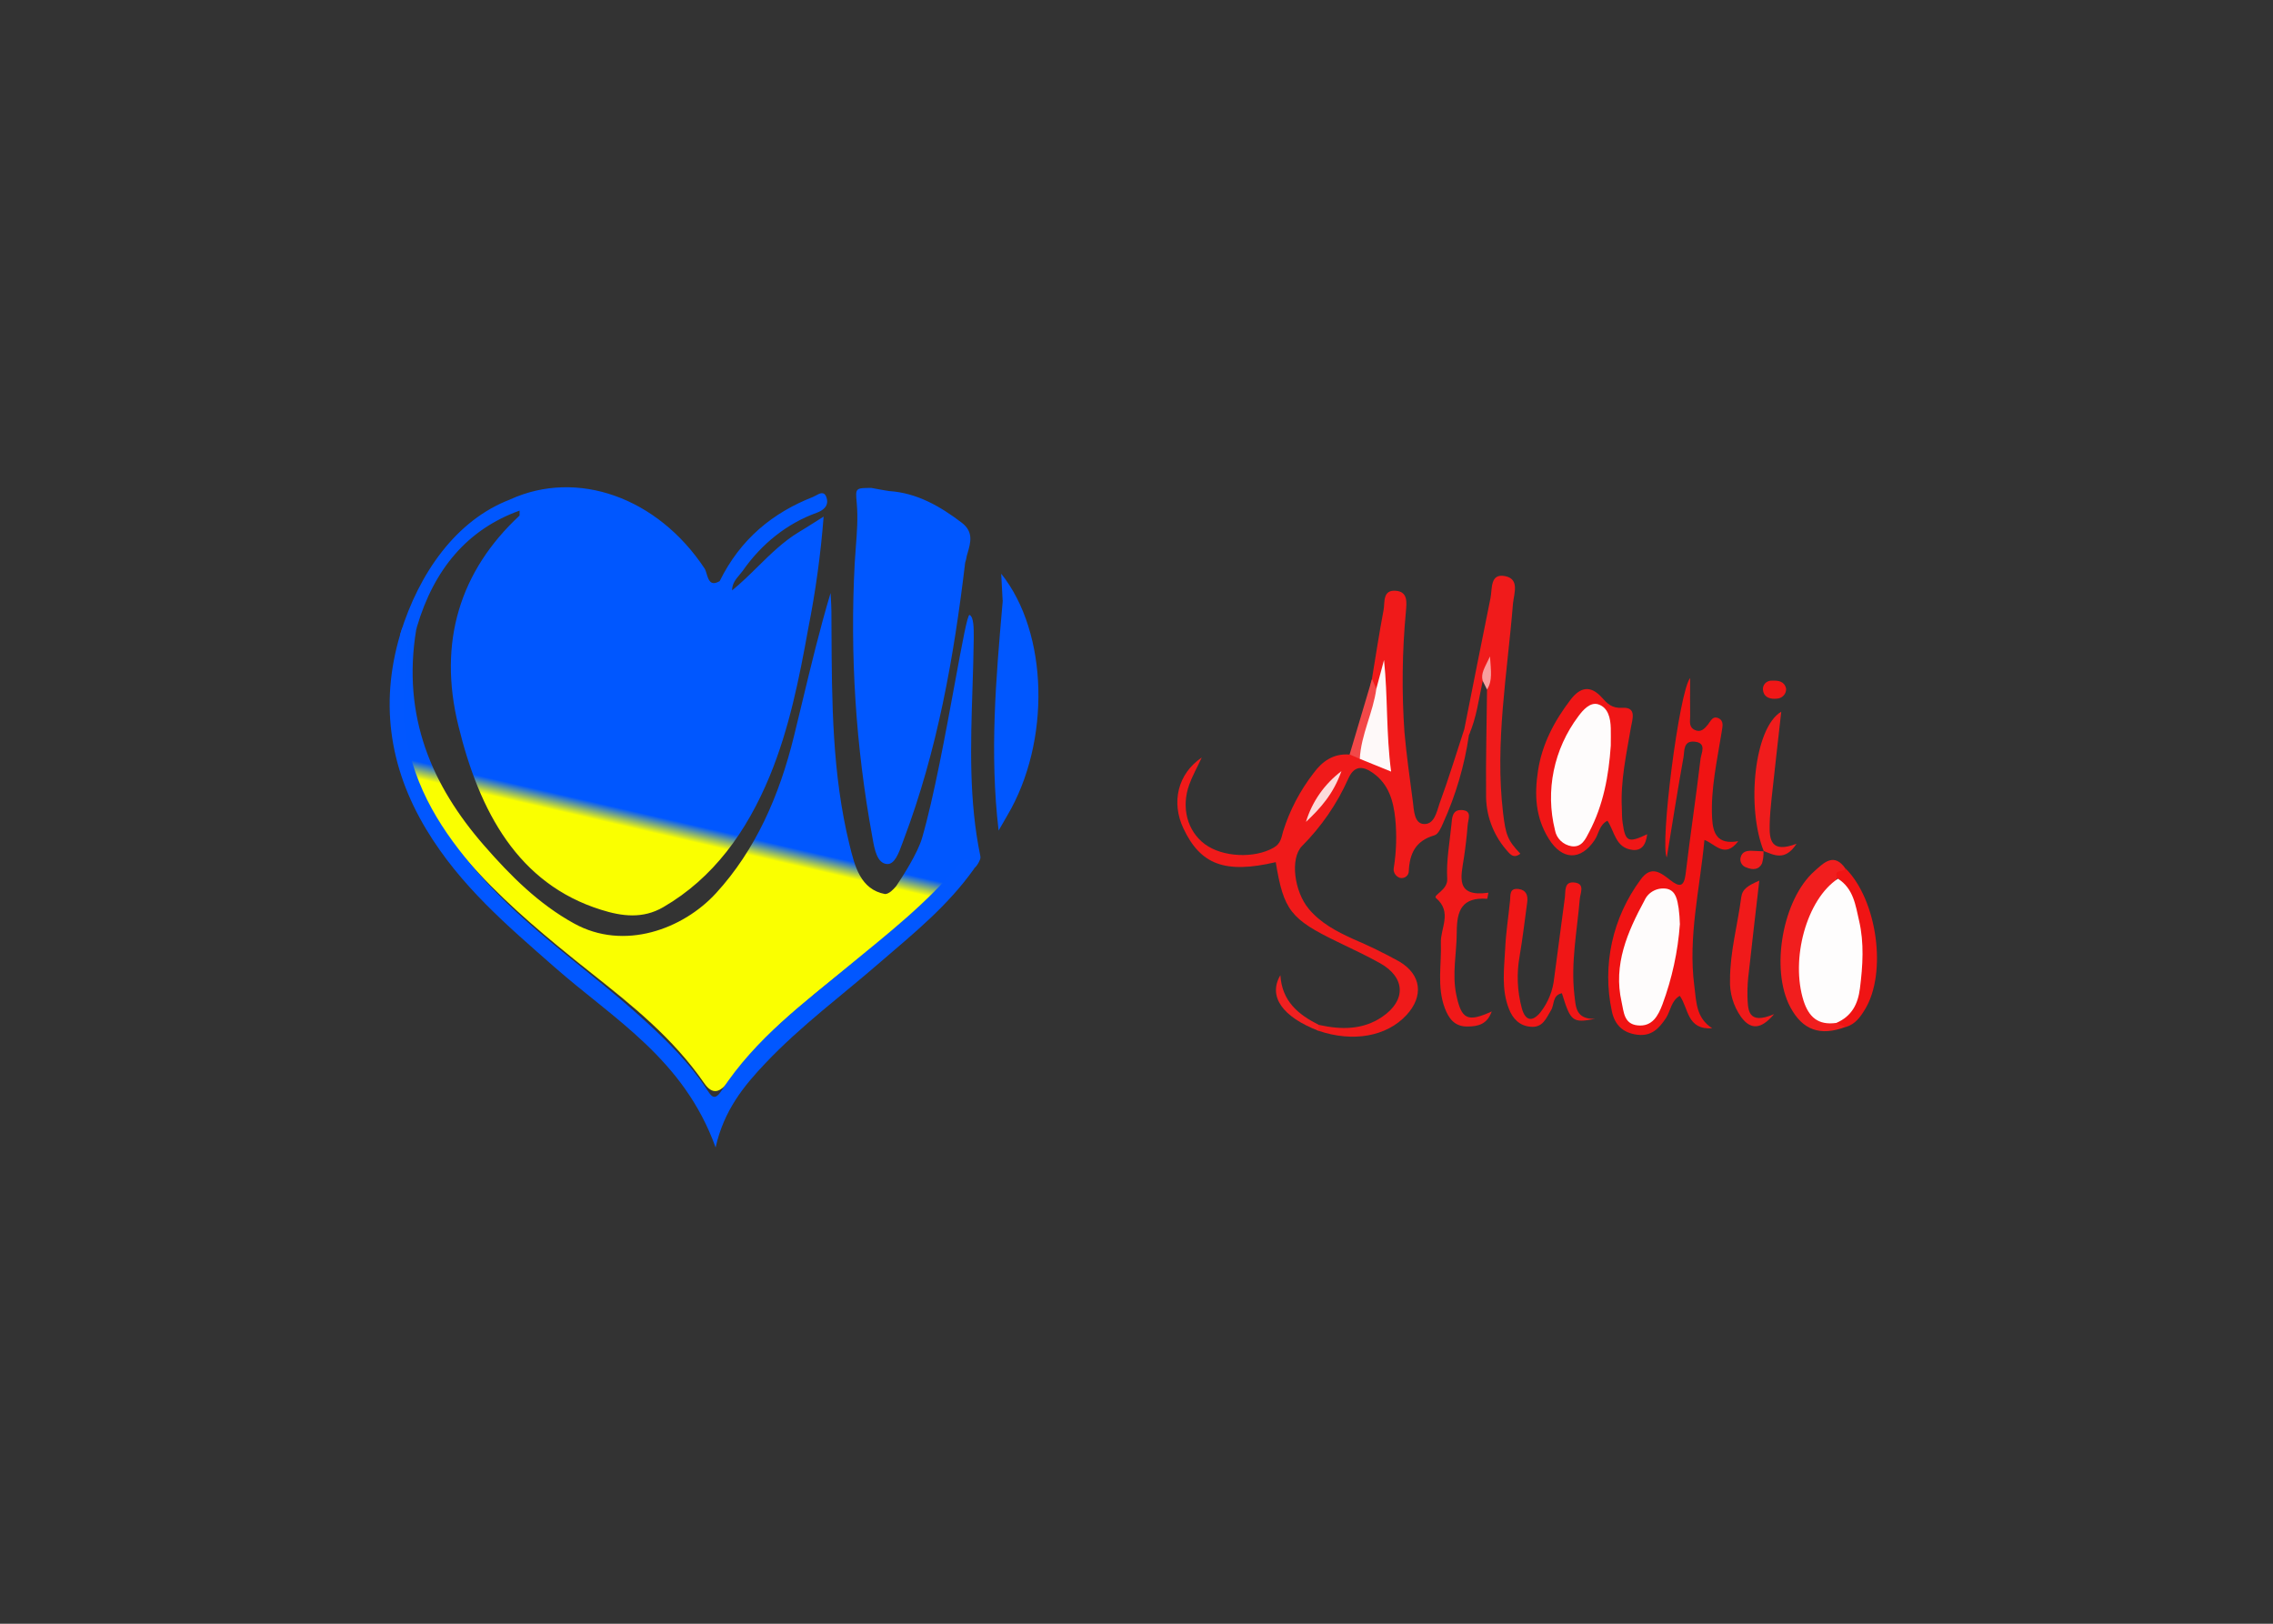 <svg width="350" height="250" viewBox="0 0 350 250" fill="none" xmlns="http://www.w3.org/2000/svg">
<rect x="0" y="0" width="350" height="250" fill="#333333" stroke="none"/>
<path d="M226.191 113.162C225.513 117.831 224.177 122.389 222.222 126.709C221.914 127.419 221.48 128.432 220.885 128.608C217.959 129.446 217.056 131.432 216.93 134.095C216.935 134.262 216.9 134.428 216.826 134.579C216.753 134.73 216.644 134.863 216.507 134.966C216.371 135.069 216.212 135.14 216.042 135.173C215.872 135.206 215.697 135.2 215.53 135.155C215.198 135.033 214.924 134.798 214.759 134.495C214.594 134.191 214.549 133.84 214.634 133.507C215.014 131.06 215.087 128.578 214.851 126.115C214.564 123.365 213.878 120.764 211.414 119.014C209.818 117.885 208.509 117.845 207.592 119.926C205.885 123.758 203.476 127.263 200.48 130.27C198.625 132.169 199.276 137.243 201.53 139.939C203.329 142.101 205.765 143.392 208.313 144.554C210.76 145.593 213.148 146.756 215.467 148.041C218.89 150.068 219.247 153.392 216.566 156.291C213.507 159.595 208.32 160.514 202.993 158.696C202.925 158.638 202.872 158.565 202.839 158.483C202.805 158.402 202.792 158.314 202.8 158.226C202.808 158.139 202.838 158.054 202.886 157.98C202.934 157.905 202.999 157.843 203.077 157.797C206.479 158.547 209.811 158.601 212.807 156.574C216.559 154.041 216.426 150.493 212.499 148.297C210.399 147.122 208.18 146.095 205.996 145.034C198.716 141.514 197.659 140.162 196.441 132.743C188.671 134.554 184.863 133.162 182.217 127.534C180.334 123.547 181.335 119.135 185.052 116.628C184.282 118.277 183.589 119.5 183.12 120.804C181.846 124.351 182.833 127.966 185.528 129.973C188.223 131.98 193.158 132.216 196.126 130.507C197.225 129.885 197.302 128.966 197.575 128C198.586 124.77 200.173 121.736 202.265 119.034C203.595 117.216 205.331 115.973 207.816 116.176C208.127 116.036 208.464 115.958 208.806 115.947C209.149 115.935 209.491 115.99 209.811 116.108C210.805 116.284 211.659 117.047 212.996 116.831C212.674 112.405 212.177 108.047 213.122 103.75C213.29 103.318 212.513 103.689 212.982 103.662C213.059 103.662 213.094 103.77 212.982 103.98C212.632 104.757 212.94 105.858 211.785 106.243C210.854 105.912 211.001 105.257 211.246 104.568C211.834 101.02 212.373 97.46 213.045 93.926C213.269 92.737 212.849 90.777 214.949 90.96C216.853 91.122 216.587 92.831 216.482 94.169C215.903 100.334 215.829 106.533 216.258 112.709C216.573 116.291 217.091 119.851 217.553 123.419C217.721 124.77 217.777 126.689 219.121 126.858C220.85 127.074 221.221 124.993 221.655 123.73C223.055 119.926 224.231 116.041 225.498 112.189C226.296 112.162 226.429 112.541 226.191 113.162Z" fill="#F01A1A"/>
<path d="M262.451 129.324C261.751 136.872 259.903 144.237 260.897 151.824C261.219 154.257 261.135 156.703 263.655 158.324C259.728 158.581 260.029 155.243 258.657 153.324C257.334 154.074 257.257 155.574 256.557 156.703C255.5 158.291 254.359 159.588 252.112 159.311C249.865 159.034 248.612 157.764 248.185 155.642C247.443 152.166 247.453 148.579 248.213 145.106C248.973 141.633 250.467 138.349 252.602 135.459C254.226 133.162 255.717 134.351 257.201 135.514C258.685 136.676 259.301 136.486 259.553 134.581C260.253 128.662 261.156 122.764 261.849 116.851C261.954 115.953 262.878 114.372 260.918 114.189C259.154 114.02 259.399 115.655 259.224 116.608C258.314 121.642 257.53 126.703 256.655 132.02C255.563 130.101 258.552 106.399 260.253 104.392C260.253 106.642 260.218 108.446 260.253 110.284C260.253 111.02 260.008 111.932 260.953 112.385C261.898 112.838 262.465 112.196 262.983 111.568C263.396 111.061 263.683 110.216 264.53 110.547C265.51 110.932 265.23 111.858 265.118 112.622C264.418 117.054 263.389 121.453 263.634 125.98C263.76 128.25 264.383 130.095 267.659 129.514C265.566 132.264 264.124 129.926 262.451 129.324Z" fill="#F01313"/>
<path d="M253.638 128.439C253.435 130.149 252.721 131.027 251.335 130.851C248.745 130.52 248.633 128.047 247.52 126.365C246.246 127.007 246.19 128.392 245.539 129.351C243.39 132.541 240.548 132.466 238.483 129.149C236.418 125.831 236.264 122.392 236.817 118.709C237.44 114.588 239.323 111.02 241.843 107.723C243.285 105.845 244.86 105.392 246.68 107.419C247.457 108.284 248.171 109.088 249.83 108.98C252.091 108.838 251.335 110.811 251.132 112.007C250.432 116.115 249.522 120.189 249.732 124.385C249.767 125.176 249.732 125.966 249.865 126.743C250.271 129.601 250.733 129.831 253.638 128.439Z" fill="#F01616"/>
<path d="M226.191 113.162L225.491 112.189C226.828 105.487 228.144 98.777 229.509 92.074C229.796 90.655 229.425 88.25 231.728 88.696C234.031 89.142 233.128 91.324 232.967 92.973C232.106 103.669 230.167 114.324 231.441 125.128C231.84 128.453 232.106 129.365 234.108 131.439C232.981 132.338 232.414 131.365 231.868 130.764C229.851 128.377 228.774 125.377 228.83 122.297C228.774 116.892 228.921 111.534 228.977 106.155C229.628 105.027 228.494 103.824 228.865 103.216C228.875 103.799 228.68 104.369 228.312 104.831C227.696 107.635 227.367 110.5 226.191 113.162Z" fill="#F01B1B"/>
<path d="M245.63 156.865C242.13 157.541 241.85 157.291 240.506 152.926C239.022 153.223 239.365 154.662 238.847 155.513C238.063 156.791 237.58 158.27 235.648 158.081C233.947 157.926 232.939 156.824 232.365 155.378C231.147 152.338 231.616 149.162 231.77 146.041C231.882 143.581 232.274 141.128 232.519 138.669C232.603 137.797 232.393 136.696 233.849 136.878C234.997 137.027 235.305 137.858 235.165 138.905C234.78 141.682 234.465 144.473 233.989 147.243C233.51 149.91 233.629 152.645 234.339 155.263C234.878 157.196 235.956 157.392 237.216 155.845C238.401 154.308 239.127 152.488 239.316 150.581L240.954 138.23C241.094 137.176 240.786 135.608 242.557 135.892C244.069 136.135 243.341 137.473 243.257 138.412C242.844 143.324 241.857 148.209 242.424 153.162C242.655 154.919 242.55 156.966 245.63 156.865Z" fill="#F01616"/>
<path d="M229.698 155.73C228.998 157.709 227.598 158.054 225.897 158.047C223.888 158.047 223.034 156.696 222.467 155.196C221.242 151.926 221.984 148.527 221.865 145.182C221.781 142.912 223.671 140.453 221.116 138.264C220.598 137.818 222.95 137.041 222.845 135.318C222.684 132.547 223.223 129.736 223.496 126.939C223.587 125.946 223.608 124.669 225.029 124.716C226.765 124.77 226.065 126.128 225.995 127.02C225.864 128.696 225.673 130.369 225.421 132.041C224.973 134.98 224.021 138.169 229.187 137.446C229.075 138.034 229.026 138.385 229.005 138.385C225.099 138.108 224.322 140.176 224.315 143.486C224.308 146.797 223.559 149.959 224.252 153.209C225.05 156.959 225.967 157.432 229.698 155.73Z" fill="#F01919"/>
<path d="M284.2 158.108C280.266 159.581 277.557 158.608 275.66 155.041C272.58 149.243 274.477 138.439 279.426 134.095C280.826 132.851 282.415 131.169 284.193 133.77C284.039 134.743 282.492 134.865 282.695 136.068C278.362 140.642 277.746 146.203 278.194 152.02C278.397 154.622 279.755 156.405 282.583 156.878C283.264 157.075 283.842 157.515 284.2 158.108V158.108Z" fill="#F11E1E"/>
<path d="M271.6 131.081C268.863 124.324 270.123 112 274.281 109.581C273.756 114.264 273.259 118.608 272.79 122.959C272.65 124.311 272.524 125.628 272.496 126.973C272.44 129.304 272.692 131.419 276.64 129.905C274.855 132.655 273.14 131.635 271.523 131.007L271.6 131.081Z" fill="#F01C1C"/>
<path d="M270.9 135.588C270.312 140.655 269.794 145.095 269.304 149.541C269.137 150.763 269.059 151.996 269.073 153.23C269.143 155.399 269.024 157.905 273.175 156.142C271.131 158.568 269.549 158.554 268.086 156.568C266.901 154.882 266.307 152.873 266.392 150.838C266.392 146.547 267.561 142.399 268.114 138.176C268.275 136.858 269.178 136.338 270.9 135.588Z" fill="#F01A1A"/>
<path d="M283.01 135.291C282.058 133.777 283.927 134.345 284.221 133.75C289.065 138.635 290.598 149.791 287.168 155.419C286.468 156.574 285.677 157.696 284.228 158.122L282.765 157.5C287.427 151.176 286.503 144.514 283.997 137.777C283.689 136.939 283.115 136.203 283.01 135.291Z" fill="#F01414"/>
<path d="M209.384 116.838L207.816 116.162C208.969 112.297 210.119 108.428 211.267 104.554C211.491 105.054 211.715 105.547 211.932 106.041C212.618 109.986 211.155 113.446 209.384 116.838Z" fill="#F34848"/>
<path d="M203.077 157.797L202.993 158.696C197.54 156.588 195.202 153.446 197.155 150.149C197.4 154.176 199.948 156.23 203.077 157.797Z" fill="#F02020"/>
<path d="M271.544 131.034C271.577 131.681 271.499 132.33 271.313 132.953C270.837 133.912 269.913 133.973 268.954 133.574C268.619 133.483 268.334 133.268 268.16 132.977C267.986 132.685 267.937 132.339 268.023 132.014C268.261 131.061 269.052 130.946 269.913 131L271.6 131.081L271.544 131.034Z" fill="#F01C1C"/>
<path d="M275.023 106.007C275.039 106.202 275.014 106.398 274.95 106.583C274.885 106.768 274.783 106.939 274.648 107.085C274.513 107.231 274.349 107.349 274.166 107.432C273.982 107.515 273.783 107.561 273.581 107.568C272.601 107.669 271.663 107.412 271.481 106.331C271.439 106.137 271.445 105.936 271.497 105.744C271.55 105.552 271.648 105.375 271.783 105.226C271.919 105.077 272.089 104.961 272.28 104.887C272.47 104.812 272.676 104.782 272.881 104.797C273.833 104.764 274.757 104.878 275.023 106.007Z" fill="#F01717"/>
<path d="M228.312 104.838C227.983 103.662 228.62 102.811 229.432 101.068C229.586 103.351 229.838 104.791 228.977 106.162C228.753 105.716 228.529 105.277 228.312 104.838Z" fill="#F89E9E"/>
<path d="M209.384 116.838C209.573 113.101 211.435 109.73 211.932 106.027C212.333 104.554 212.728 103.083 213.115 101.615C213.71 107.27 213.423 112.912 214.207 118.797L209.384 116.838Z" fill="#FEF9F9"/>
<path d="M201.096 126.541C202.024 123.449 203.934 120.717 206.556 118.73C205.317 122.243 203.322 124.453 201.096 126.541Z" fill="#FCDADA"/>
<path d="M258.671 142.291C258.365 146.504 257.463 150.658 255.99 154.635C255.346 156.331 254.45 158.128 252.14 157.872C250.04 157.642 250.04 155.777 249.697 154.27C248.388 148.52 250.593 143.493 253.246 138.588C253.532 137.962 254.03 137.449 254.659 137.133C255.288 136.817 256.009 136.718 256.704 136.851C258.104 137.176 258.279 138.649 258.482 139.851C258.589 140.661 258.652 141.475 258.671 142.291Z" fill="#FEFCFC"/>
<path d="M248.031 114.797C247.716 119.432 246.897 123.926 244.706 128.101C244.139 129.182 243.572 130.514 241.983 130.291C241.343 130.182 240.753 129.884 240.296 129.437C239.84 128.99 239.539 128.417 239.435 127.797C238.69 124.797 238.627 121.677 239.251 118.652C239.874 115.626 241.169 112.767 243.047 110.27C243.747 109.318 244.867 108.041 246.113 108.446C247.639 108.946 247.989 110.588 248.031 112.115C248.052 113.007 248.031 113.905 248.031 114.797Z" fill="#FEFCFC"/>
<path d="M283.01 135.291C285.418 136.818 285.719 139.399 286.265 141.757C287.063 145.189 286.839 148.676 286.398 152.162C286.097 154.588 285.145 156.459 282.765 157.493C279.965 157.892 278.53 156.595 277.725 154.115C275.667 147.662 278.187 138.459 283.01 135.291Z" fill="#FEFDFD"/>
<path fill-rule="evenodd" clip-rule="evenodd" d="M80.001 79.379C70.873 87.872 67.391 98.803 70.58 111.726C73.822 125.026 79.82 136.088 92.533 140.066C95.737 141.082 98.98 141.513 102.145 139.663C109.79 135.218 114.955 128.148 118.543 119.44C121.51 112.216 123.061 104.517 124.452 96.774C125.58 91.097 126.372 85.34 126.823 79.541C126.307 79.864 125.843 80.158 125.412 80.43C124.538 80.984 123.802 81.449 123.055 81.895C120.678 83.316 118.671 85.29 116.665 87.264L116.665 87.264C115.384 88.525 114.103 89.786 112.725 90.902C112.731 89.853 113.303 89.175 113.869 88.505L113.869 88.505C114.036 88.307 114.202 88.111 114.353 87.905C117.28 83.691 121.246 80.574 125.74 78.956C126.726 78.598 127.662 77.925 127.284 76.66C126.953 75.55 126.225 75.956 125.618 76.293C125.462 76.38 125.313 76.463 125.182 76.514C119.071 78.911 114.042 82.916 110.806 89.493L110.777 89.492C109.392 90.288 109.084 89.262 108.812 88.354C108.714 88.028 108.62 87.716 108.483 87.511C101.248 76.595 88.887 72.164 78.519 76.909L78.52 76.916L78.519 76.916C70.253 80.082 64.55 88.192 61.667 97.5C61.502 98.389 61.65 98.23 61.912 97.946C62.017 97.832 62.139 97.7 62.268 97.605C59.528 110.105 62.469 120.807 70.061 130.246C74.79 136.095 80.211 140.965 85.824 145.6C87.541 147.032 89.29 148.42 91.039 149.808C97.328 154.802 103.619 159.796 108.457 166.804C109.739 168.661 110.924 168.149 112.123 166.57C114.467 163.416 117.058 160.511 119.863 157.891C123.509 154.546 127.337 151.482 131.166 148.419L131.166 148.419L131.166 148.419L131.166 148.419L131.166 148.419L131.166 148.419L131.166 148.419L131.166 148.419C135.798 144.713 140.428 141.008 144.733 136.805C145.468 136.08 146.455 135.64 147.434 135.204C148.846 134.575 150.239 133.955 150.833 132.5C151.006 132.222 150.981 131.928 150.936 131.709C149.183 123.215 149.462 114.649 149.74 106.085V106.085V106.085V106.084V106.084V106.084V106.084V106.084C149.824 103.501 149.908 100.919 149.936 98.339C149.936 98.248 149.936 98.152 149.937 98.053L149.937 98.049C149.941 96.79 149.948 94.977 149.295 94.683C148.982 94.542 148.148 99.086 147.031 105.162L147.031 105.163C145.633 112.77 143.794 122.78 141.984 129.011C141.28 131.437 138.898 135.097 138.006 136.417C137.553 136.969 136.905 137.635 136.281 137.653C132.49 136.944 131.617 133.373 130.797 130.019L130.796 130.012C128.131 119.138 128.082 107.976 128.034 96.815C128.03 95.924 128.026 95.033 128.021 94.142C128.016 93.486 127.978 92.83 127.941 92.176L127.941 92.176C127.924 91.883 127.907 91.59 127.893 91.298C126.221 96.893 124.873 102.501 123.534 108.074L123.534 108.075L123.534 108.076L123.533 108.079L123.533 108.079L123.533 108.079L123.533 108.079L123.533 108.079C123.107 109.852 122.682 111.622 122.247 113.386C119.998 122.54 116.326 130.89 110.258 137.514C105.164 143.071 96.09 146.434 88.4 142.186C82.966 139.196 78.622 134.86 74.508 130.137C66.53 120.983 61.871 110.33 64.088 96.942C64.132 96.817 64.177 96.676 64.191 96.543C66.829 87.6 71.993 81.502 79.993 78.62L80.006 78.615C80.003 78.848 80.002 79.13 80.001 79.379ZM139.177 129.208C144.323 115.594 146.873 101.256 148.616 86.633C148.737 86.269 148.819 85.921 148.864 85.589C148.902 85.454 148.942 85.319 148.981 85.184C149.46 83.544 149.94 81.902 148.11 80.492C144.726 77.91 141.157 75.9 136.998 75.615C136.998 75.616 136.997 75.618 136.996 75.62C136.813 75.591 135.065 75.312 134.179 75.125C131.716 75.125 131.72 75.165 131.91 77.318C131.919 77.412 131.927 77.509 131.936 77.611C132.123 79.795 131.952 82.025 131.781 84.249V84.249V84.249V84.249V84.249V84.249V84.249C131.717 85.07 131.654 85.89 131.609 86.706C130.861 100.802 131.768 114.948 134.307 128.769L134.333 128.917L134.353 129.028L134.353 129.031C134.652 130.733 135.043 132.956 136.614 133.032C137.766 133.089 138.406 131.326 138.946 129.836C139.025 129.618 139.101 129.407 139.177 129.208ZM155.082 125.596C154.752 126.182 154.416 126.761 153.789 127.842L153.768 127.877C152.364 115.93 153.36 104.477 154.356 93.032L154.407 92.441L154.383 92.424L154.167 88.333C161.453 97.422 161.829 114.227 155.082 125.596Z" fill="url(#paint0_linear_1_71)"/>
<path d="M62.729 98.351C62.729 103.102 61.639 107.734 62.391 112.603C63.787 121.528 68.167 128.118 73.517 134.28C81.308 143.235 90.897 149.434 99.421 157.258C102.82 160.376 106.122 163.604 108.755 167.601C109.469 168.695 109.979 169.64 111.076 167.956C116.406 159.777 123.828 154.406 130.841 148.584C136.694 143.752 142.693 139.112 147.673 133.069C149.203 131.207 149.362 132.936 150 133.741C145.92 139.504 140.679 143.715 135.578 148.111C129.63 153.283 123.349 157.901 117.841 163.715C114.525 167.21 111.465 170.963 110.19 176.667C105.293 163.058 94.537 156.947 85.401 148.916C78.203 142.585 70.896 136.438 65.636 127.697C59.86 118.093 58.336 107.749 61.938 96.667C62.487 96.667 62.678 97.694 62.729 98.351Z" fill="#0157FF"/>
<defs>
<linearGradient id="paint0_linear_1_71" x1="100.757" y1="63.494" x2="73.291" y2="182.694" gradientUnits="userSpaceOnUse">
<stop stop-color="#0057FF"/>
<stop offset="0.495" stop-color="#0057FF"/>
<stop offset="0.516" stop-color="#FAFF00"/>
<stop offset="1" stop-color="#FAFF00"/>
</linearGradient>
</defs>
</svg>
